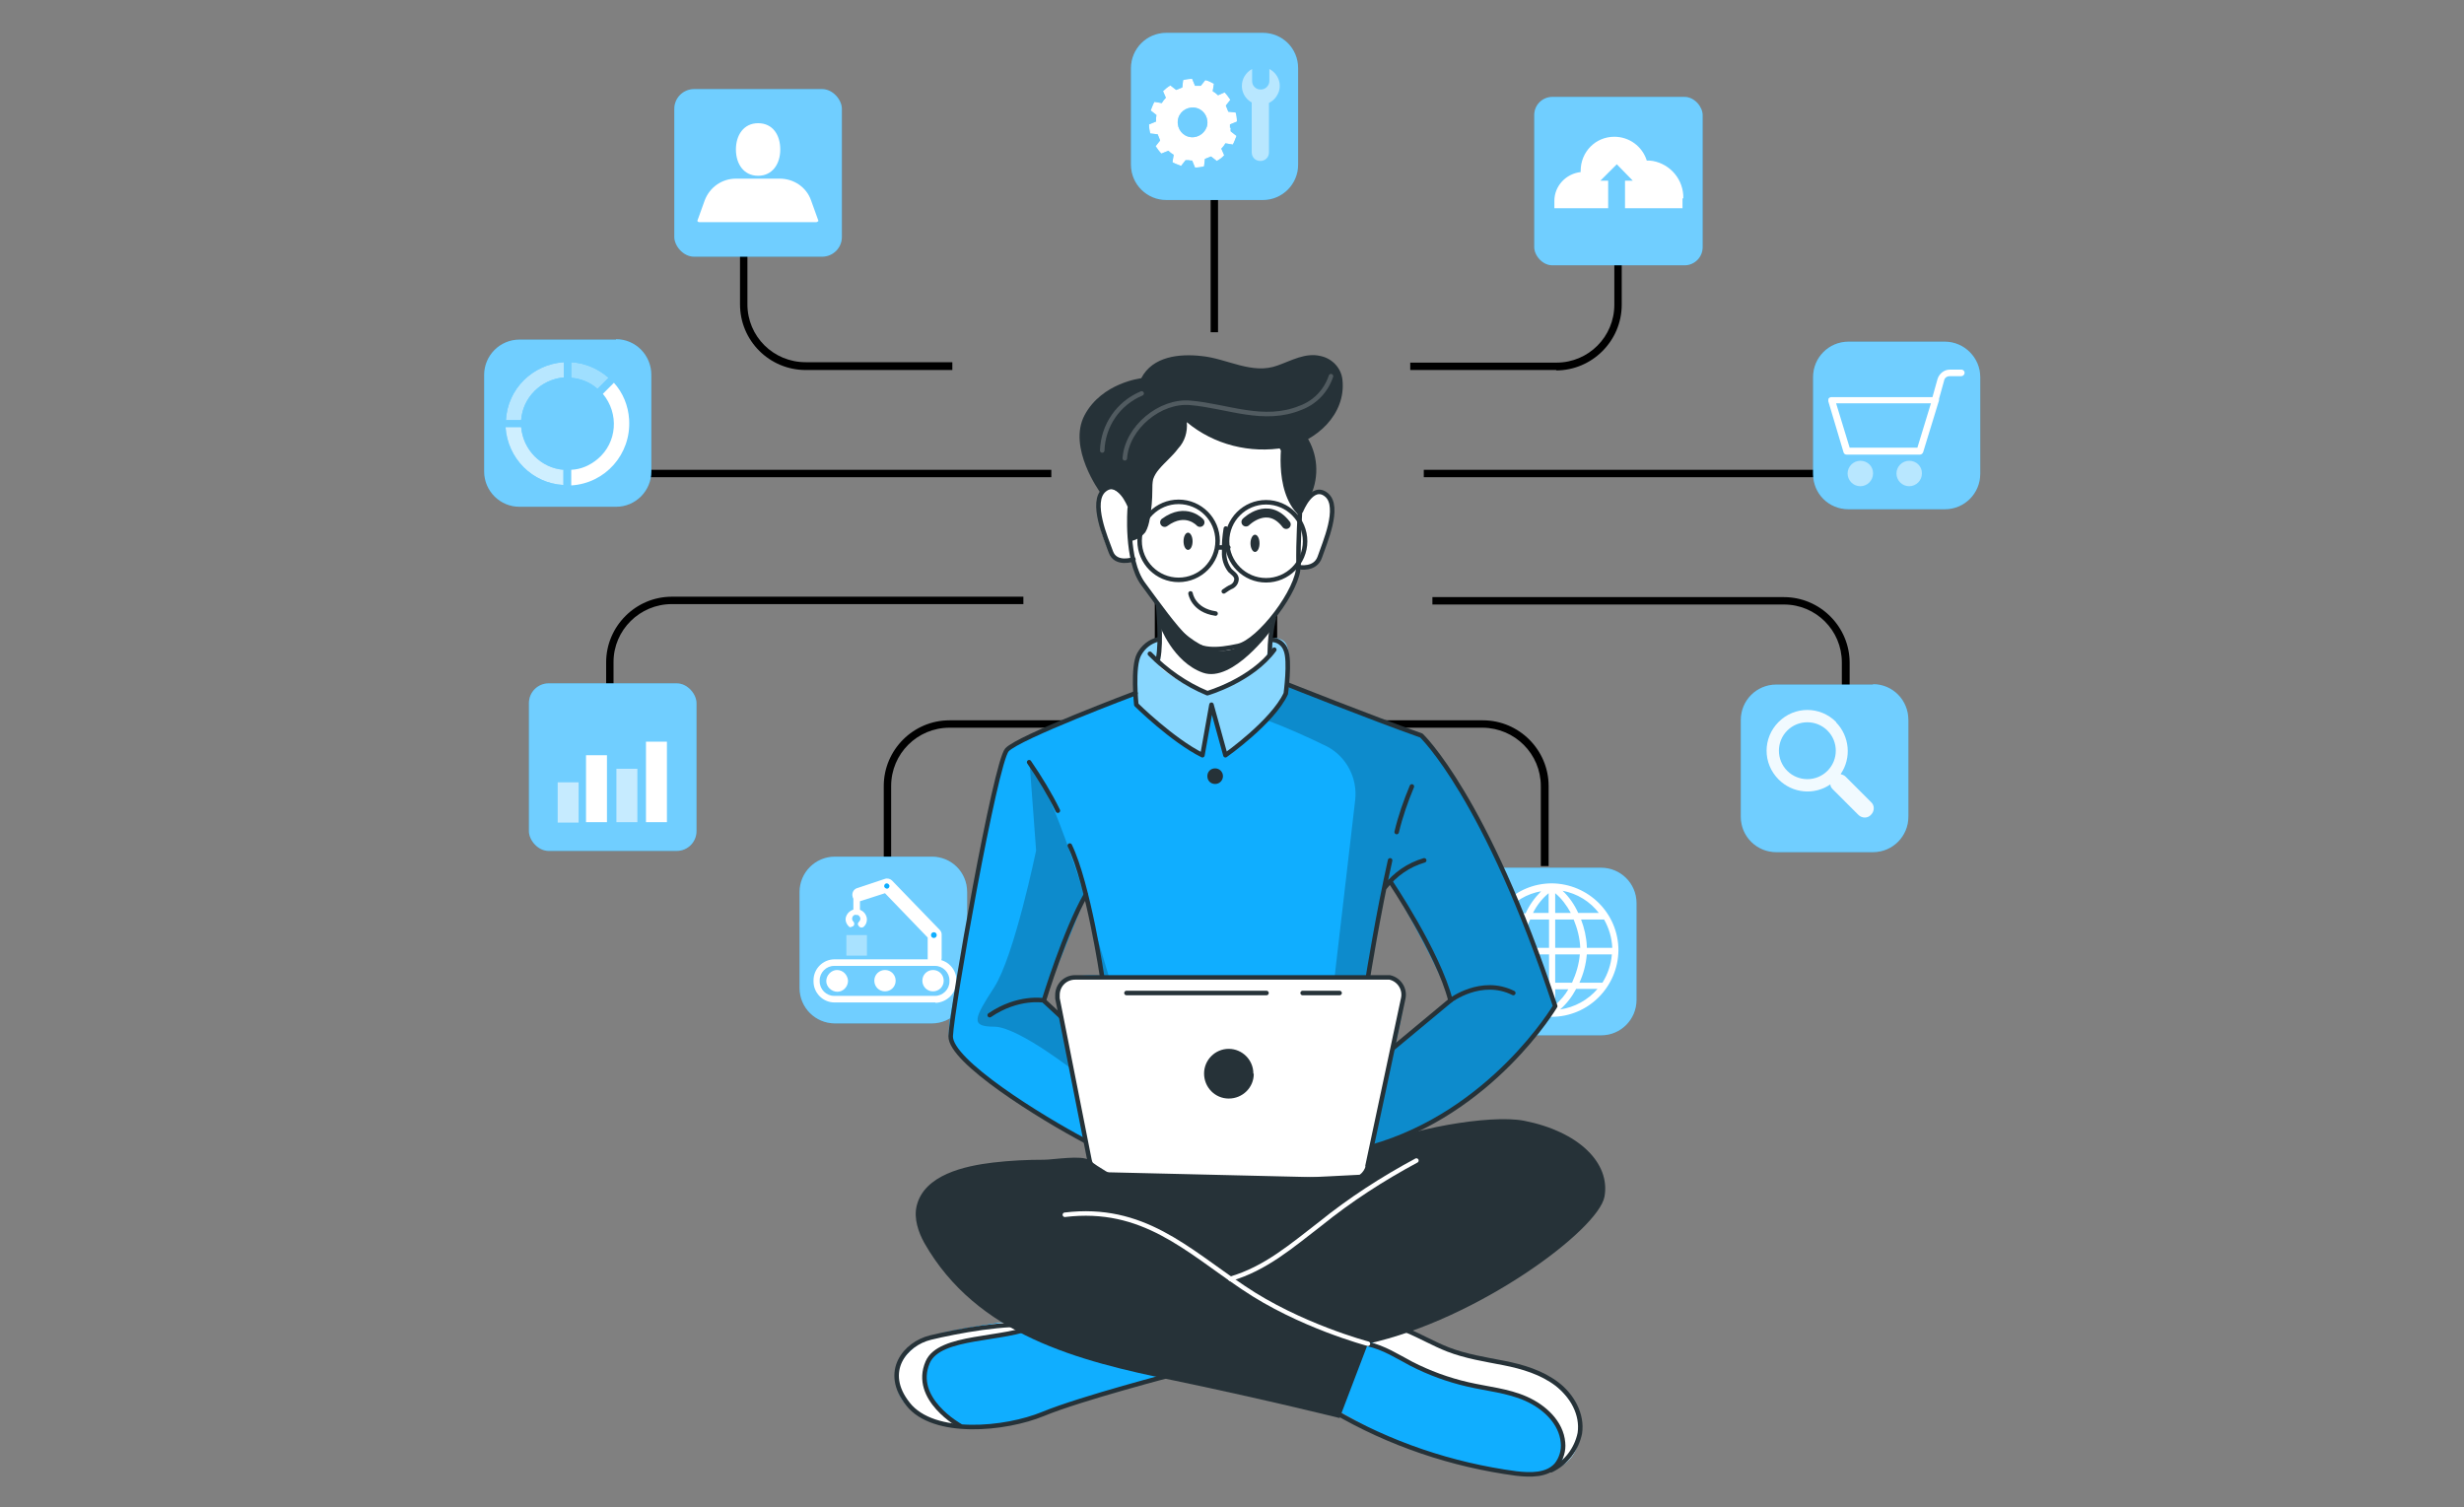 <svg xmlns="http://www.w3.org/2000/svg" id="Layer_1" viewBox="0 0 600 367"><rect x="0" y="0" width="600" height="367" fill="#808080" stroke="none"/><defs><style>      .st0, .st1, .st2, .st3, .st4, .st5, .st6 {        stroke-linecap: round;        stroke-linejoin: round;      }      .st0, .st1, .st4, .st6 {        stroke-width: 1.1px;      }      .st0, .st2, .st3, .st4, .st5 {        stroke: #263238;      }      .st0, .st7, .st8, .st9, .st10, .st11, .st12, .st13 {        fill: #fff;      }      .st14, .st6 {        opacity: .2;      }      .st14, .st6, .st8, .st9, .st10, .st11, .st12, .st13 {        isolation: isolate;      }      .st15 {        fill: #263238;      }      .st1, .st2, .st3, .st4, .st5, .st6 {        fill: none;      }      .st1, .st6 {        stroke: #fff;      }      .st2 {        stroke-width: 1.1px;      }      .st3 {        stroke-width: 1.1px;      }      .st5 {        stroke-width: 2.2px;      }      .st16, .st13 {        opacity: .4;      }      .st17, .st12 {        opacity: .5;      }      .st18 {        fill: #10aeff;      }      .st8 {        opacity: .7;      }      .st9 {        opacity: .9;      }      .st10 {        opacity: .8;      }      .st11 {        opacity: .6;      }    </style></defs><g id="freepik--Globe--inject-4"><path d="M377,210.9h-1.8v-19.5c0-7.8-6.3-14.1-14.1-14.2h-35.9c-8.8,0-16-7.2-16-16v-15h1.8v15c0,7.8,6.3,14.2,14.2,14.2h35.9c8.8,0,16,7.2,16,16v19.5Z"></path><path class="st18" d="M389.9,211.3h-23.6c-4.8,0-8.6,3.9-8.6,8.6v23.6c0,4.8,3.9,8.6,8.6,8.6h23.6c4.8,0,8.6-3.9,8.6-8.6v-23.6c0-4.8-3.9-8.6-8.6-8.6Z"></path><g class="st16"><path class="st7" d="M389.9,211.3h-23.6c-4.8,0-8.6,3.9-8.6,8.6v23.6c0,4.8,3.9,8.6,8.6,8.6h23.6c4.8,0,8.6-3.9,8.6-8.6v-23.6c0-4.8-3.9-8.6-8.6-8.6Z"></path></g><path class="st7" d="M377.9,215.1c-9,0-16.2,7.3-16.3,16.2,0,9,7.3,16.2,16.2,16.3,9,0,16.2-7.3,16.3-16.2h0c0-9-7.3-16.2-16.2-16.3ZM375.3,217c-1.6,1.6-2.9,3.4-3.8,5.4h-5.1c2.2-2.9,5.4-4.8,9-5.4h0ZM365.3,223.9h5.6c-.8,2.1-1.3,4.3-1.4,6.5v.4h-6.1c0-2.4.8-4.8,2-6.9h0ZM365.6,239.3c-1.3-2.1-2.1-4.4-2.3-6.9h6.1c.2,2.4.8,4.7,1.8,6.9h-5.6ZM366.8,240.9h5.2c1,1.9,2.3,3.6,3.9,5-3.5-.5-6.8-2.2-9.1-4.9h0ZM377.1,244.7c-1.3-1.1-2.4-2.4-3.2-3.8h3.3v3.8ZM377.1,239.3h-4.1c-1-2.2-1.7-4.5-1.9-6.9h6.1v6.9ZM377.1,230.8h-6.1c.1-2.4.6-4.7,1.6-6.9h4.6v6.9ZM377.1,222.3h-3.8c.9-1.8,2.2-3.5,3.8-4.8v4.8ZM392.5,230.8h-6.1v-.4h0c-.1-2.2-.6-4.4-1.4-6.5h5.6c1.2,2.1,1.9,4.5,2,6.9h0ZM389.4,222.3h-5.1c-.9-2-2.2-3.9-3.8-5.4,3.6.7,6.7,2.6,8.9,5.5h0ZM378.7,217.5c1.6,1.3,2.8,3,3.8,4.8h-3.8v-4.8ZM378.7,223.9h4.5c.9,2.2,1.5,4.5,1.6,6.9h-6.1v-6.9ZM378.7,232.4h6c-.2,2.4-.9,4.7-1.9,6.9h-4.1v-6.9ZM378.7,244.7v-3.8h3.2c-.8,1.4-1.9,2.7-3.2,3.8h0ZM379.9,245.8c1.6-1.4,2.9-3.1,3.9-5h5.2c-2.3,2.7-5.6,4.5-9.1,5h0ZM390.2,239.3h-5.6c1-2.2,1.6-4.5,1.8-6.9h6.1c-.2,2.5-1,4.8-2.3,6.9h0Z"></path></g><g id="freepik--Search--inject-4"><path d="M450.3,180.8h-1.8v-19.5c0-7.8-6.3-14.1-14.1-14.1h-85.6v-1.8h85.6c8.8,0,16,7.2,16,16v19.5Z"></path><path class="st18" d="M456.1,166.7h-23.6c-4.8,0-8.6,3.9-8.6,8.6v23.6c0,4.8,3.9,8.6,8.6,8.6h23.6c4.8,0,8.6-3.9,8.6-8.6v-23.6c0-4.8-3.8-8.7-8.6-8.7,0,0,0,0,0,0Z"></path><g class="st16"><path class="st7" d="M456.1,166.7h-23.6c-4.8,0-8.6,3.9-8.6,8.6v23.6c0,4.8,3.9,8.6,8.6,8.6h23.6c4.8,0,8.6-3.9,8.6-8.6v-23.6c0-4.8-3.8-8.7-8.6-8.7,0,0,0,0,0,0Z"></path></g><path class="st9" d="M447.1,175.8c-3.9-3.9-10.1-3.9-14,0-3.9,3.9-3.9,10.1,0,14,3.4,3.4,8.7,3.9,12.6,1.2,0,.5.3.9.6,1.2l6.2,6.2c.9.9,2.3.9,3.1,0,.9-.9.9-2.3,0-3.1l-6.2-6.2c-.3-.3-.8-.5-1.2-.6,2.7-3.9,2.2-9.2-1.1-12.6ZM445,187.7c-2.7,2.7-7.1,2.7-9.8,0-2.7-2.7-2.7-7.1,0-9.8,2.7-2.7,7.1-2.7,9.8,0,0,0,0,0,0,0,2.7,2.7,2.7,7.1,0,9.8,0,0,0,0,0,0h0Z"></path></g><g id="freepik--Cart--inject-4"><rect x="346.7" y="114.4" width="109.5" height="1.8"></rect><path class="st18" d="M473.6,83.2h-23.5c-4.8,0-8.6,3.9-8.6,8.6h0v23.6c0,4.8,3.8,8.6,8.6,8.6,0,0,0,0,0,0h23.5c4.8,0,8.6-3.9,8.6-8.6h0v-23.6c0-4.7-3.9-8.6-8.6-8.6Z"></path><g class="st16"><path class="st7" d="M473.6,83.2h-23.5c-4.8,0-8.6,3.9-8.6,8.6h0v23.6c0,4.8,3.8,8.6,8.6,8.6,0,0,0,0,0,0h23.5c4.8,0,8.6-3.9,8.6-8.6h0v-23.6c0-4.7-3.9-8.6-8.6-8.6Z"></path></g><g class="st17"><path class="st7" d="M456.1,115.3c0,1.7-1.4,3.1-3.1,3.1-1.7,0-3.1-1.4-3.1-3.1s1.4-3.1,3.1-3.1c1.7,0,3.1,1.3,3.1,3,0,0,0,0,0,0Z"></path><path class="st7" d="M468,115.3c0,1.7-1.4,3.1-3.1,3.1-1.7,0-3.1-1.4-3.1-3.1s1.4-3.1,3.1-3.1c1.7,0,3.1,1.3,3.1,3,0,0,0,0,0,0Z"></path></g><path class="st7" d="M467.5,110.7h-17.8c-.4,0-.7-.2-.8-.6l-3.7-12.4c0-.2,0-.5.1-.7.2-.2.4-.3.7-.3h25.3c.3,0,.5.1.7.3.2.2.2.5.1.7l-3.8,12.4c-.1.3-.4.6-.8.6ZM450.3,109h16.6l3.3-10.8h-23.1l3.3,10.8Z"></path><path class="st7" d="M471.2,98.3h-.2c-.4-.1-.7-.6-.6-1,0,0,0,0,0,0l1.4-5c.4-1.3,1.6-2.3,3-2.3h2.8c.5,0,.8.4.8.8s-.4.8-.8.8h-2.8c-.7,0-1.3.4-1.4,1.1l-1.4,5c-.1.3-.4.6-.8.6Z"></path></g><g id="freepik--Cloud--inject-4"><path d="M379,90.1h-35.6v-1.8h35.6c7.8,0,14.1-6.3,14.1-14.1h0v-19.5h1.8v19.5c0,8.8-7.2,16-16,16Z"></path><rect class="st18" x="373.6" y="23.6" width="41" height="41" rx="4.4" ry="4.4"></rect><g class="st16"><rect class="st7" x="373.6" y="23.6" width="41" height="41" rx="4.4" ry="4.4"></rect></g><path class="st7" d="M409.7,48.3c0,.4,0,2,0,2.4h-14v-6.7h1.9l-3.9-4-4,4h1.9v6.7h-13.1v-1.8c0-3.6,2.8-6.6,6.4-7v-.3c0-4.6,3.6-8.3,8.2-8.3,3.6,0,6.8,2.3,7.9,5.8.5,0,1,0,1.5.1,4.3.8,7.5,4.6,7.4,9.1Z"></path></g><g id="freepik--Tools--inject-4"><rect x="294.8" y="43.6" width="1.8" height="37.3"></rect><path class="st18" d="M307.5,8h-23.5c-4.8,0-8.6,3.9-8.6,8.6v23.5c0,4.8,3.9,8.6,8.6,8.6h23.5c4.8,0,8.6-3.9,8.6-8.6h0v-23.5c0-4.8-3.8-8.6-8.6-8.6,0,0,0,0,0,0Z"></path><g class="st16"><path class="st7" d="M307.5,8h-23.5c-4.8,0-8.6,3.9-8.6,8.6v23.5c0,4.8,3.9,8.6,8.6,8.6h23.5c4.8,0,8.6-3.9,8.6-8.6h0v-23.5c0-4.8-3.8-8.6-8.6-8.6,0,0,0,0,0,0Z"></path></g><path class="st18" d="M299.5,31.1v-.8l1.7-.7c0-.8-.1-1.5-.3-2.2l-1.8-.2c-.2-.5-.4-1-.6-1.5l1.1-1.4c-.4-.6-.9-1.3-1.4-1.8l-1.6.7c-.4-.4-.8-.7-1.3-1l.3-1.8c-.7-.4-1.3-.7-2.1-.9l-1.1,1.4h-.6s-.8,0-.8,0l-.7-1.7c-.7,0-1.5.1-2.2.3l-.2,1.8c-.5.2-1,.4-1.5.6l-1.4-1.1c-.7.4-1.3.9-1.8,1.4l.7,1.6c-.4.4-.7.8-1,1.3l-1.8-.3c-.4.7-.6,1.4-.9,2.1l1.4,1.1c0,.3-.1.5-.1.8,0,.3,0,.5,0,.8l-1.7.7c0,.8.1,1.5.3,2.2l1.8.2c.2.5.4,1,.6,1.5l-1.1,1.4c.4.6.9,1.3,1.4,1.8l1.7-.7c.4.4.8.7,1.3,1l-.3,1.8c.7.4,1.4.6,2.1.9l1.1-1.4h.8c0,.1.8.1.8.1l.7,1.7c.7,0,1.5-.1,2.2-.3l.2-1.8c.5-.2,1-.4,1.5-.6l1.4,1.1c.7-.4,1.3-.8,1.8-1.4l-.7-1.6c.4-.4.7-.8,1-1.3l1.8.3c.4-.7.6-1.4.9-2.1l-1.4-1.1c-.1-.3,0-.6,0-.9ZM290,33.4c-2-.2-3.4-2-3.2-4,.2-2,2-3.4,4-3.2,2,.2,3.4,2,3.2,4,0,0,0,0,0,.1-.3,1.9-2.1,3.3-4,3.1Z"></path><path class="st7" d="M299.5,31.1v-.8l1.7-.7c0-.8-.1-1.5-.3-2.2l-1.8-.2c-.2-.5-.4-1-.6-1.5l1.1-1.4c-.4-.6-.9-1.3-1.4-1.8l-1.6.7c-.4-.4-.8-.7-1.3-1l.3-1.8c-.7-.4-1.3-.7-2.1-.9l-1.1,1.4h-.6s-.8,0-.8,0l-.7-1.7c-.7,0-1.5.1-2.2.3l-.2,1.8c-.5.2-1,.4-1.5.6l-1.4-1.1c-.7.4-1.3.9-1.8,1.4l.7,1.6c-.4.4-.7.8-1,1.3l-1.8-.3c-.4.7-.6,1.4-.9,2.1l1.4,1.1c0,.3-.1.5-.1.8,0,.3,0,.5,0,.8l-1.7.7c0,.8.1,1.5.3,2.2l1.8.2c.2.5.4,1,.6,1.5l-1.1,1.4c.4.6.9,1.3,1.4,1.8l1.7-.7c.4.4.8.7,1.3,1l-.3,1.8c.7.4,1.4.6,2.1.9l1.1-1.4h.8c0,.1.8.1.8.1l.7,1.7c.7,0,1.5-.1,2.2-.3l.2-1.8c.5-.2,1-.4,1.5-.6l1.4,1.1c.7-.4,1.3-.8,1.8-1.4l-.7-1.6c.4-.4.7-.8,1-1.3l1.8.3c.4-.7.6-1.4.9-2.1l-1.4-1.1c-.1-.3,0-.6,0-.9ZM290,33.4c-2-.2-3.4-2-3.2-4,.2-2,2-3.4,4-3.2,2,.2,3.4,2,3.2,4,0,0,0,0,0,.1-.3,1.9-2.1,3.3-4,3.1Z"></path><g class="st17"><path class="st7" d="M307,25.5c-2.6,0-4.6-2.1-4.6-4.6,0-1.7,1-3.3,2.5-4.1v2.9c0,.6.2,1.1.6,1.5.4.4.9.6,1.5.6,1.2,0,2.1-1,2.1-2.1h0v-2.9c2.3,1.2,3.2,4,2,6.2-.8,1.6-2.4,2.5-4.1,2.5Z"></path><path class="st7" d="M304.8,37.1v-12.9c0-1.2.9-2.1,2.1-2.1,0,0,0,0,0,0h0c1.2,0,2.1.9,2.1,2.1s0,0,0,0v12.9c0,1.2-.9,2.1-2.1,2.1h0c-1.2,0-2.1-.9-2.1-2.1h0Z"></path></g></g><g id="freepik--Machine--inject-4"><path d="M217,210.9h-1.8v-19.5c0-8.8,7.2-16,16-16h35.8c7.8,0,14.2-6.3,14.2-14.2v-15h1.8v15c0,8.8-7.2,16-16,16h-35.8c-7.8,0-14.2,6.3-14.2,14.2v19.5Z"></path><path class="st18" d="M226.9,208.6h-23.6c-4.8,0-8.6,3.9-8.6,8.6v23.4c0,4.8,3.9,8.6,8.6,8.6,0,0,0,0,0,0h23.6c4.8,0,8.6-3.9,8.6-8.6v-23.4c0-4.8-3.8-8.6-8.6-8.6Z"></path><g class="st16"><path class="st7" d="M226.9,208.6h-23.6c-4.8,0-8.6,3.9-8.6,8.6v23.4c0,4.8,3.9,8.6,8.6,8.6,0,0,0,0,0,0h23.6c4.8,0,8.6-3.9,8.6-8.6v-23.4c0-4.8-3.8-8.6-8.6-8.6Z"></path></g><path class="st7" d="M229.8,238.8c0,1.5-1.2,2.6-2.6,2.6-1.5,0-2.6-1.2-2.6-2.6,0-1.5,1.2-2.6,2.6-2.6h0c1.5,0,2.6,1.2,2.6,2.6Z"></path><path class="st7" d="M218.1,238.8c0,1.5-1.2,2.6-2.6,2.6-1.5,0-2.6-1.2-2.6-2.6,0-1.5,1.2-2.6,2.6-2.6h0c1.5,0,2.6,1.2,2.6,2.6Z"></path><path class="st7" d="M206.5,238.8c0,1.5-1.2,2.7-2.6,2.7s-2.7-1.2-2.7-2.6,1.2-2.7,2.6-2.7c0,0,0,0,0,0,1.5,0,2.6,1.2,2.7,2.6,0,0,0,0,0,0Z"></path><path class="st7" d="M227.8,244.1h-24.6c-2.8,0-5.1-2.3-5.1-5.1h0v-.3c0-2.8,2.3-5.1,5.1-5.1h24.6c2.8,0,5.1,2.3,5.1,5.1h0v.3c0,2.8-2.3,5.1-5.1,5.2,0,0,0,0,0,0ZM203.1,235.2c-1.9,0-3.5,1.6-3.5,3.5v.3c0,1.9,1.6,3.5,3.5,3.5h24.6c1.9,0,3.5-1.6,3.5-3.5v-.3c0-1.9-1.6-3.5-3.5-3.5h-24.6Z"></path><path class="st7" d="M227.5,235.1c-.9,0-1.6-.7-1.6-1.6v-5.2l-10.4-10.8-5.9,1.9c-.9.3-1.8-.2-2-1.1-.2-.8.2-1.7,1-2l6.9-2.3c.6-.2,1.3,0,1.7.4l11.6,12c.3.3.5.7.5,1.1v5.8c0,.9-.7,1.6-1.6,1.7,0,0,0,0,0,0Z"></path><path class="st7" d="M208.6,222.8c-.5,0-.8-.4-.8-.8v-4.1c0-.5.4-.8.8-.8.5,0,.8.4.8.8h0v4.1c0,.5-.4.8-.8.8Z"></path><path class="st7" d="M207.3,225.8c-.2,0-.4,0-.6-.2-.5-.5-.8-1.1-.8-1.8.1-1.4,1.4-2.5,2.8-2.4,1.3.1,2.3,1.1,2.4,2.4,0,.7-.2,1.3-.7,1.8-.3.3-.8.4-1.2,0s-.4-.8,0-1.2h0c.2-.2.3-.4.3-.7,0-.5-.5-1-1-1-.5,0-1,.4-1,1,0,.3.1.5.3.7.3.3.3.8,0,1.1-.2.1-.4.2-.6.2Z"></path><path class="st18" d="M216.6,215.7c0,.4-.3.7-.6.7s-.7-.3-.7-.6c0-.4.3-.7.6-.7,0,0,0,0,0,0,.4,0,.6.3.7.6Z"></path><path class="st18" d="M228.1,227.7c0,.4-.3.7-.7.7s-.7-.3-.7-.7.3-.7.7-.7.7.3.7.7h0Z"></path><rect class="st13" x="206.1" y="227.7" width="5" height="5"></rect></g><g id="freepik--Profile--inject-4"><path d="M231.9,90.1h-35.7c-8.8,0-16-7.1-16-16v-19.5h1.8v19.5c0,7.8,6.3,14.1,14.2,14.1h35.7v1.8Z"></path><rect class="st18" x="164.2" y="21.7" width="40.8" height="40.8" rx="4.8" ry="4.8"></rect><rect class="st13" x="164.2" y="21.7" width="40.8" height="40.8" rx="4.8" ry="4.8"></rect><path class="st7" d="M184.6,30c3.6,0,5.4,2.9,5.4,6.4s-1.9,6.4-5.4,6.4-5.4-2.9-5.4-6.4,1.9-6.4,5.4-6.4Z"></path><path class="st7" d="M198.8,54.1h-28.4c-.2,0-.4,0-.6-.3l1.8-5c1.2-3.2,4.2-5.3,7.6-5.3h10.7c3.4,0,6.5,2.1,7.6,5.3l1.8,5c-.2.2-.4.3-.6.3Z"></path></g><g id="freepik--chart-2--inject-4"><path d="M149.4,180.8h-1.8v-19.5c0-8.8,7.2-16,16-16h85.6v1.8h-85.6c-7.8,0-14.2,6.3-14.2,14.1v19.5Z"></path><rect class="st18" x="128.8" y="166.4" width="40.8" height="40.8" rx="4.8" ry="4.8"></rect><rect class="st13" x="128.8" y="166.4" width="40.8" height="40.8" rx="4.8" ry="4.8"></rect><rect class="st11" x="135.8" y="190.5" width="5.1" height="9.8"></rect><rect class="st11" x="150.1" y="187.2" width="5.1" height="13"></rect><rect class="st7" x="142.7" y="183.9" width="5.1" height="16.3"></rect><rect class="st7" x="157.3" y="180.6" width="5.1" height="19.6"></rect></g><g id="freepik--chart-1--inject-4"><rect x="146.5" y="114.4" width="109.5" height="1.8"></rect><path class="st18" d="M150,82.7h-23.5c-4.8,0-8.6,3.9-8.6,8.6v23.5c0,4.8,3.9,8.6,8.6,8.6h23.5c4.8,0,8.6-3.9,8.6-8.6,0,0,0,0,0,0v-23.5c0-4.8-3.8-8.7-8.6-8.7,0,0,0,0,0,0Z"></path><g class="st16"><path class="st7" d="M150,82.7h-23.5c-4.8,0-8.6,3.9-8.6,8.6v23.5c0,4.8,3.9,8.6,8.6,8.6h23.5c4.8,0,8.6-3.9,8.6-8.6,0,0,0,0,0,0v-23.5c0-4.8-3.8-8.7-8.6-8.7,0,0,0,0,0,0Z"></path></g><path class="st18" d="M139.1,88.2v3.8c2.4.2,4.6,1.1,6.4,2.7l2.7-2.7c-2.5-2.2-5.7-3.6-9.1-3.8Z"></path><path class="st11" d="M139.1,88.2v3.8c2.4.2,4.6,1.1,6.4,2.7l2.7-2.7c-2.5-2.2-5.7-3.6-9.1-3.8Z"></path><path class="st18" d="M137.3,114.4c-5.5-.4-9.9-4.8-10.4-10.4h-3.8c.5,7.6,6.5,13.7,14.1,14.1v-3.8Z"></path><path class="st10" d="M137.3,114.4c-5.5-.4-9.9-4.8-10.4-10.4h-3.8c.5,7.6,6.5,13.7,14.1,14.1v-3.8Z"></path><path class="st18" d="M126.9,102.3c.4-5.5,4.8-9.9,10.4-10.4v-3.7c-7.6.5-13.7,6.5-14.1,14.1h3.8Z"></path><path class="st8" d="M126.9,102.3c.4-5.5,4.8-9.9,10.4-10.4v-3.7c-7.6.5-13.7,6.5-14.1,14.1h3.8Z"></path><path class="st7" d="M149.5,93.2l-2.7,2.7c4,4.8,3.5,11.9-1.3,15.9-1.8,1.5-4,2.5-6.4,2.6v3.8c8.3-.5,14.6-7.6,14.1-16-.2-3.4-1.5-6.6-3.8-9.1Z"></path></g><g id="freepik--Character--inject-17"><path class="st18" d="M290.9,333.3s-30.8,8.8-35.1,10.3c-3.9,1.4-14.5,5.1-22.5,3.9-.8-.1-1.5-.3-2.3-.5-8.1-2.4-11.7-4.6-12.7-9.7s3-8.8,6.8-11.2,24.8-4.9,24.8-4.9l5.1,1.5h0l35.8,10.5Z"></path><path class="st7" d="M233.4,347.6c-.8-.1-1.5-.3-2.3-.5-8.1-2.4-11.7-4.6-12.7-9.7s3-8.8,6.8-11.2,24.8-4.9,24.8-4.9l5.1,1.5c-4.6,2.1-21.7,3.3-25.4,5.4s-5.5,6.2-3.3,11.7c1.2,2.9,4.3,5.7,7,7.7Z"></path><path class="st4" d="M286.3,334.5s-23.1,6-32.3,9.8c-9.2,3.8-26.7,5.5-32.9-2.4-6.3-7.9-.7-14.7,5.5-16.2s18.8-3.9,25.7-2.9"></path><path class="st4" d="M233.8,347.2s-11.8-6.5-7.9-15.5c2.9-6.7,18.6-5.2,26.3-8.9"></path><path class="st18" d="M384.7,349c-.3,3.2-1.4,6.2-4.6,8s-5.1,2-9.5,2c-10.8-.1-31.1-7.9-31.1-7.9l-19-10.5,9.9-15.6,2.7-4.2,7,1.6s5.8,3.3,11.6,5.9,19.9,3.2,24.9,7.2,8.6,8.4,8.1,13.6Z"></path><path class="st7" d="M384.7,349c-.3,3.2-1.4,6.2-4.6,8,.9-3.1.7-6.5-.5-9.5-2.1-4.8-9-9-18.1-9.7-9.1-.7-16-4.9-19.7-6.8-2.8-1.5-8.8-4.7-11.3-6l2.7-4.2,7,1.6s5.8,3.3,11.6,5.9,19.9,3.2,24.9,7.2,8.6,8.4,8.1,13.6Z"></path><path class="st4" d="M324.7,343.6c13.7,8,28.8,13.1,44.5,15.2,3.5.4,7.5.5,9.8-2.1,1.2-1.5,1.8-3.5,1.6-5.4-.4-4.9-4.5-8.7-9-10.7s-9.5-2.4-14.2-3.5c-4.8-1.1-9.4-2.8-13.7-5-3.4-1.8-6.8-4-10.6-4.8s-8.3.2-10.3,3.5"></path><path class="st4" d="M377.7,358c3.6-1.7,6.2-5.1,7-9,.7-4.6-1.9-9.2-5.6-12s-8.3-4.2-12.9-5.1-9.2-1.6-13.6-3.3c-6.7-2.6-13.2-7.7-20.2-5.9"></path><path class="st18" d="M346.2,179.1l-32.2-12.2-.4-.2s.1-.8.2-2.1c.2-2.6.3-6.8-.9-8.2-1.8-2.1-6.9-.3-11.8-2.6s-14.1,1.8-14.1,1.8c0,0-6.6-1.2-9.6,3.6-1.5,3.9-1,9.6-1,9.6l-.6.2c-3.8,1.4-24.7,9.3-29.1,12.4-4.9,3.4-10.3,38.9-12,49.3-1.7,10.4-4.8,19.8-3.2,23.4s24,20.8,36.8,25.3,58.6,3.2,58.6,3.2c0,0,.7-.2,2.1-.6,7.7-2.5,35.1-12.7,49.7-36.8,0,0-14.1-46.2-32.5-65.9ZM259.3,238.7c-2.4,1.7-1.1,8.2-1.1,8.2l-4-3.5,10.1-24.9,4.3,19.1s-7-.6-9.3,1.1ZM340.1,254.5c-1.1.6,3.2-11.4,1.1-14.1s-8.2-2.5-8.2-2.5l.5-3.3,3.6-18.7,1.2-1.4s12.5,21.4,14.7,29c0,0-13.6,10.9-13.1,10.9Z"></path><path class="st7" d="M285.5,101.6l-16.6,17.6s-2.3,2-1.4,7.1,3,9.6,4.6,9.9c1.3.2,2.6.3,3.8.3,0,0,3.6,7.7,6.1,10.7,0,0,.9,11.9.4,15.2,0,0,6,5.2,11.6,5.9s14.3-7.9,14.3-7.9l2.1-10.5s5.1-7.7,5.4-9.8,2.7-1.5,3.8-2.5,3.8-5.6,4.2-9.8.5-9.2-4.5-7.8c-4.3-1.2-1.6-10.3-1.6-10.3l-7.6-6.7-24.8-1.4Z"></path><path class="st12" d="M314,166.9c-.3.7-.5,1.3-.9,1.9-2.7,5.2-14.7,15-14.7,15l-3.6-11.1-2,11.1c-4-1.7-16.1-12.3-16.1-12.3,0,0-.4-1-.9-2.5l.6-.2s-.5-5.7,1-9.6c2.9-4.8,9.6-3.6,9.6-3.6,0,0,9.2-4.1,14.1-1.8s10,.5,11.8,2.6.7,10.3.7,10.3h.4Z"></path><path class="st14" d="M346.2,179.1l-32.2-12.2-.4-.2s.1-.8.2-2.1l-.7,4.2-4.8,6.5c5.1,1.9,10,4.1,14.9,6.5,4.7,2.5,7.4,7.7,6.8,13l-5.9,50.7-2.4,28.8,7.3,7.6c7.7-2.5,35.1-12.7,49.7-36.8,0,0-14.1-46.2-32.6-65.9ZM340.1,254.5c-1.1.6,3.2-11.4,1.1-14.1s-8.2-2.5-8.2-2.5l.5-3.3,3.6-18.7,1.2-1.4s12.5,21.4,14.7,29c0,0-13.6,10.9-13.1,10.9Z"></path><path class="st14" d="M270.8,240.4l-5-16.7s-9-30.6-15.1-38.1l1.6,21.5s-5.3,25.7-10.2,33.3-5.9,9.6,0,9.6,20.4,11.5,20.4,11.5l-1.1-9.6,9.4-11.5ZM258.2,246.9l-4-3.5,10.1-24.9,4.3,19.1s-6.9-.5-9.3,1.1-1.1,8.1-1.1,8.1Z"></path><path class="st4" d="M282,147.3s.9,9,0,13.1"></path><path class="st4" d="M309.2,159.2c0-2.9.3-5.8,1-8.6"></path><path class="st4" d="M311.6,108.3s5.5,6.8,5.2,12-.7,11.3-.6,17.3-9.6,18.6-14.7,19.7-9.4,1.4-12.6-1.8-6.4-7.7-10.6-13.4-3.2-18.3-3.2-18.3"></path><path class="st4" d="M298.5,128.7c-.3,1.9-.5,3.8-.4,5.7-.1,1.6.4,3.2,1.4,4.5.6.6,1.5,1.1,1.6,2,0,.8-.4,1.5-1.1,1.9-.7.3-1.3.7-2,1.2"></path><path class="st4" d="M289.9,144.5s.6,4.1,6.1,4.9"></path><path class="st15" d="M290.4,131.8c0,1.2-.5,2.1-1.1,2.1s-1.1-.9-1.1-2.1.5-2.1,1.1-2.1,1.1,1,1.1,2.1Z"></path><path class="st15" d="M306.7,132.3c0,1.2-.5,2.1-1.1,2.1s-1.1-1-1.1-2.1.5-2.1,1.1-2.1,1.1.9,1.1,2.1Z"></path><path class="st5" d="M303.4,127.1s5.3-5.3,9.8.6"></path><path class="st5" d="M292.2,127.2s-3.4-3.8-8.6,0"></path><path class="st15" d="M282.4,152.3s3.2,8.9,10.5,11.5,16.8-10.6,16.8-10.6l-.5-1.7s-6.3,8.2-13.3,6.8-13.9-10.9-13.9-10.9l.4,5Z"></path><path class="st4" d="M276,136.2s-4.3,1.5-5.5-1.8-5.1-12.2-1.6-15.1,6.2,3.9,6.2,3.9"></path><path class="st4" d="M316.3,138.1s4,.8,5.1-2.5,5.1-12.2,1.6-15.1-6.2,3.9-6.2,3.9"></path><path class="st15" d="M275.1,131.8c1.5-.2,2.8-1,3.8-2.2.6-1,.9-2.2,1.1-3.4.4-2.3.6-4.5.6-6.8,0-.9,0-1.8.2-2.7.3-.9.8-1.7,1.4-2.4,1.5-1.8,3.3-3.2,4.7-5.1,1.6-1.7,2.3-4,2.1-6.4,6.6,5.5,15.4,7.7,23.9,6.2,7.6-1.5,14.9-8.1,14-16.5-.3-2.9-2.5-5.2-5.3-5.8-3.7-.9-7.1,1.1-10.5,2.3-6.2,2.3-12.3-1.7-18.5-2.3-5.3-.6-11.9,0-14.7,5.4,0,0-9.6,1.1-13.8,9-4.2,7.9,3.8,18.8,3.8,18.8,0,0,3.2-3.9,7.4,4v7.8Z"></path><path class="st15" d="M312.3,106.3s-2.5,13,4,19.2c0,0,1.4-3.9,2.9-4.9,2.1-4.7,1.7-10.1-1.1-14.4-4.8-7.5-5.7,0-5.7,0Z"></path><path class="st6" d="M324.1,91.6c-1.2,3.6-3.9,6.4-7.4,7.7-9,3.7-17.7-.4-26.8-1.2-7.4-.7-15.5,6-16,13.5"></path><path class="st6" d="M268.4,109.7c.2-6.1,3.9-11.5,9.6-13.9"></path><path class="st4" d="M280,159.2c4,4.1,8.7,7.4,14,9.6,0,0,10.8-3.1,16.3-10.6"></path><circle class="st3" cx="287" cy="131.7" r="9.5"></circle><circle class="st2" cx="308.3" cy="131.8" r="9.5"></circle><path class="st4" d="M282,155.7c-2,.5-3.6,1.8-4.6,3.6-1.7,3-.7,12.3-.7,12.3,0,0,8.7,8.6,16.1,12.3l2.2-12.3,3.4,12.3s11.5-8.1,14.7-15c0,0,1.1-8,0-10.6-.5-1.5-1.9-2.5-3.4-2.5"></path><path class="st4" d="M268.4,238s-3.4-22.8-7.9-32.1"></path><path class="st4" d="M250.6,185.6c2.6,3.8,5,7.7,7,11.8"></path><path class="st4" d="M340.1,202.6c.9-3.8,2.2-7.5,3.7-11.1"></path><path class="st4" d="M333.1,238s2.5-15.6,5.4-28.5"></path><path class="st4" d="M337.3,216c2.4-3.1,5.7-5.4,9.5-6.5"></path><path class="st4" d="M313.6,166.7s19.8,7.9,32.5,12.4c0,0,15.7,14.8,32.6,65.9,0,0-15.4,26-44.8,34.3"></path><path class="st4" d="M339,255.4l14.2-11.8s7.5-5.7,15.3-1.8"></path><path class="st4" d="M338.5,214.6s11.7,17.3,14.7,29"></path><path class="st4" d="M258.3,247.5l-4.2-3.9s-6.2-1.1-13.1,3.6"></path><path class="st4" d="M254.2,243.6s5.2-17,10.2-25.7"></path><path class="st4" d="M276.5,168.8s-28.5,10.7-31.3,13.8-13.4,62.8-13.7,69.7c-.2,6.1,21.9,19.8,32.9,25.6"></path><path class="st15" d="M297.8,189c0,1-.8,1.9-1.9,1.9s-1.9-.8-1.9-1.9.8-1.9,1.9-1.9h0c1,0,1.9.8,1.9,1.9,0,0,0,0,0,0Z"></path><path class="st15" d="M330.7,289h-64.8c-.8,0-1.5-.7-1.5-1.5h0c0-.8.7-1.5,1.5-1.5h64.8c.8,0,1.5.7,1.5,1.5h0c0,.8-.7,1.5-1.5,1.5Z"></path><path class="st0" d="M333,283.9l8.7-40.8c.5-2.3-1-4.6-3.3-5.1-.3,0-.6,0-.9,0h-75.7c-2.4,0-4.3,1.9-4.3,4.3,0,.3,0,.6,0,.8l7.8,39.4c.4,2,2.1,3.4,4.2,3.5l59.2,1.4c2.1,0,3.9-1.4,4.4-3.4Z"></path><path class="st15" d="M305.3,261.5c0,3.3-2.7,6-6.1,6-3.3,0-6-2.7-6-6.1,0-3.3,2.7-6,6-6s6,2.7,6,6h0Z"></path><line class="st4" x1="317.2" y1="241.8" x2="326.2" y2="241.8"></line><line class="st4" x1="274.3" y1="241.8" x2="308.4" y2="241.8"></line><path class="st15" d="M333.1,327.2l-6.9,18.1s-17.6-4.4-40.1-9.1c-23.6-4.8-48.2-11.1-61-33.5-1.5-2.7-2.6-6-1.9-9,1.8-7.7,11.9-9.8,18.5-10.6,4.2-.5,8.4-.7,12.6-.7,2.1,0,9.2-1.2,10.9.1,2.6,1.9,5.3,3.5,8.2,4.9,3.8,1.6,58.8-1.4,58.8-1.4,1-2.1,1.5-4.3,1.7-6.6,8.7-4.4,28.7-8.1,37.2-6.5,13.3,2.6,21.1,10.3,19.6,18.5-1.5,8.1-30.9,29.9-57.6,35.8Z"></path><path class="st1" d="M333.1,327.2s-16.7-4.4-30.4-13.7c-13.7-9.2-24.4-20-43.4-17.7"></path><path class="st1" d="M299.6,311.4c8.6-2.5,15-8.1,21.9-13.4,7.3-5.9,15.2-11,23.4-15.4"></path><line class="st4" x1="296.5" y1="133.3" x2="299.1" y2="133.3"></line></g></svg>